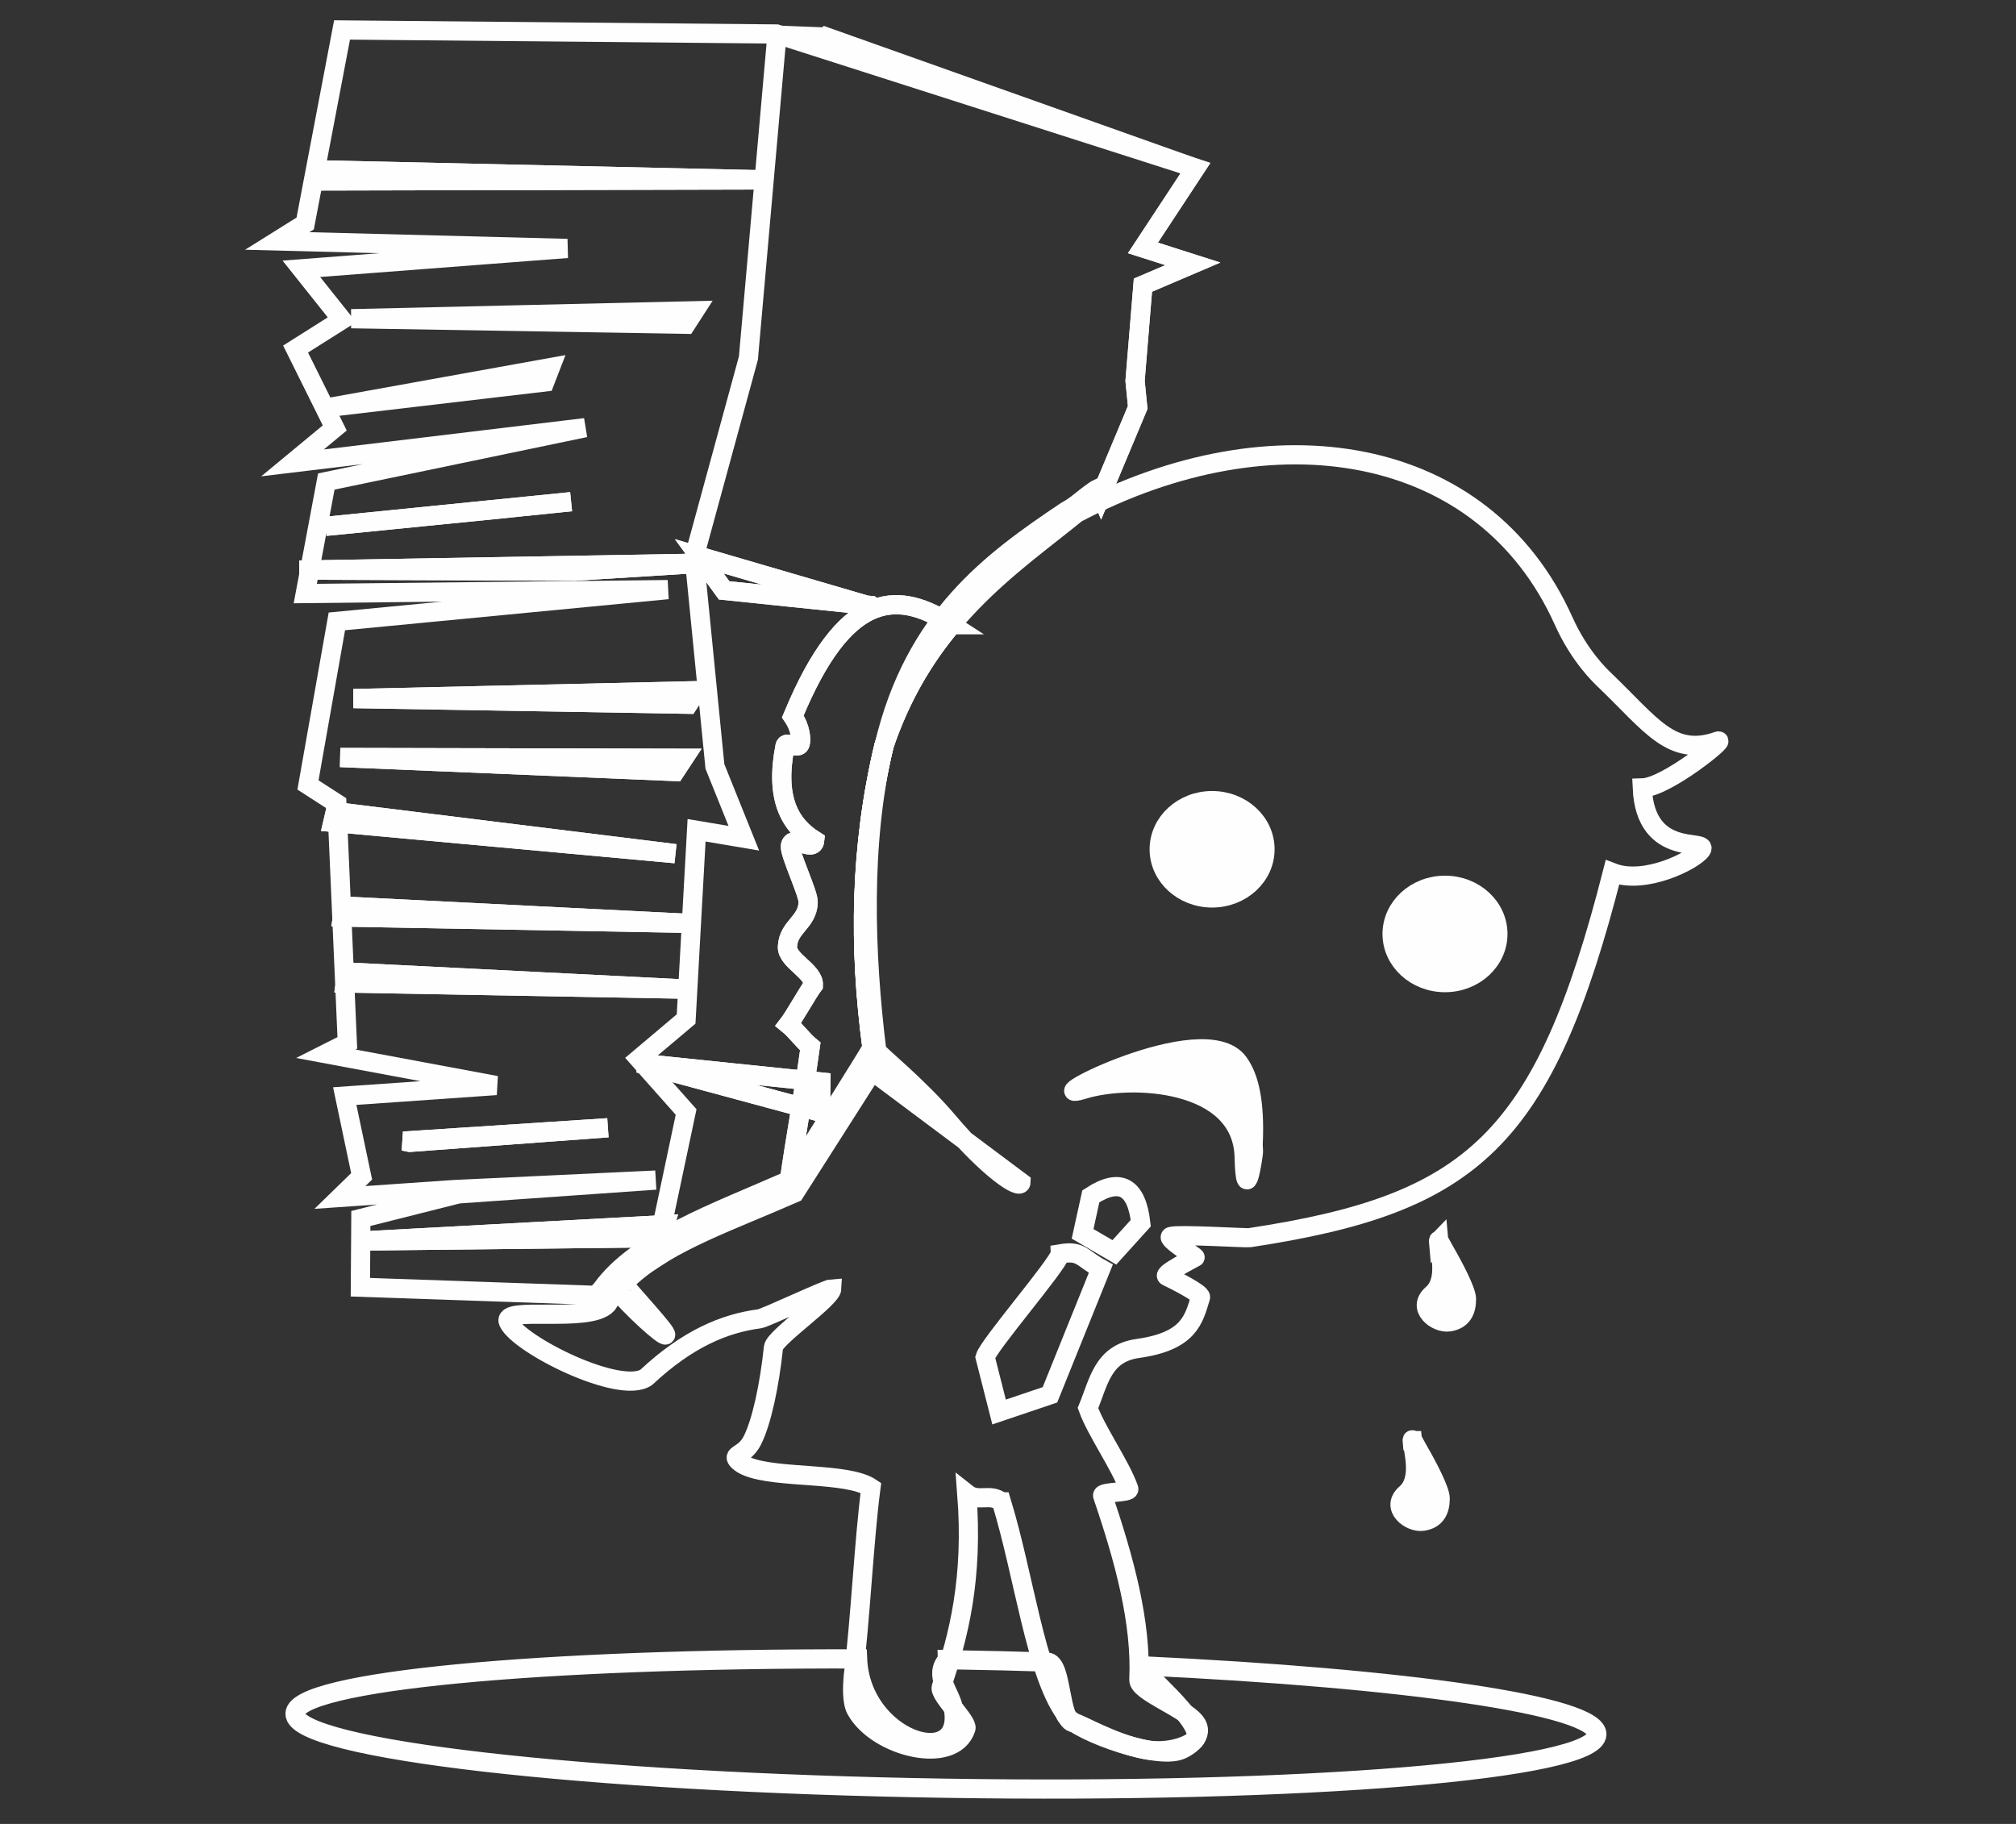 <?xml version="1.0" encoding="UTF-8"?>
<!DOCTYPE svg PUBLIC "-//W3C//DTD SVG 1.1//EN" "http://www.w3.org/Graphics/SVG/1.1/DTD/svg11.dtd">
<!-- Creator: CorelDRAW -->
<svg xmlns="http://www.w3.org/2000/svg" xml:space="preserve" width="21mm" height="19mm" style="shape-rendering:geometricPrecision; text-rendering:geometricPrecision; image-rendering:optimizeQuality; fill-rule:evenodd; clip-rule:evenodd"
viewBox="0 0 21 19"
 xmlns:xlink="http://www.w3.org/1999/xlink">
 <rect x="0" y="0" width="21" height="19" fill="#333333" stroke="none"/>
 <defs>
  <style type="text/css">
   <![CDATA[
    .str0 {stroke:#FEFEFE;stroke-width:0.2}
    .fil0 {fill:none}
    .fil1 {fill:#FEFEFE}
   ]]>
  </style>
 </defs>
 <g id="Camada_x0020_1">
  <g id="_449749432">
   <path id="_770619312" class="fil0 str0" d="M9.869 17.289c0.031,0.001 0.062,0.001 0.092,0.002 0.322,0.005 0.638,0.013 0.947,0.023 0.162,0.005 0.122,0.626 0.28,0.632 0.047,0.002 0.41,0.217 0.737,0.279 0.242,0.046 0.467,-0.042 0.521,-0.103 0.14,-0.156 -0.636,-0.773 -0.549,-0.769 2.752,0.129 4.744,0.414 4.737,0.714 -0.008,0.369 -3.051,0.621 -6.796,0.561 -3.745,-0.059 -6.774,-0.407 -6.765,-0.777 0.007,-0.338 2.557,-0.578 5.86,-0.57 0.036,0.853 1.123,1.187 0.997,0.511 -0.029,-0.158 -0.212,-0.339 -0.061,-0.502z"/>
   <path id="_770619144" class="fil0 str0" d="M10.432 15.645c0.236,0.775 0.353,1.762 0.658,2.199 0.031,0.15 0.895,0.481 1.189,0.392 0.081,-0.025 0.291,-0.155 0.166,-0.303 -0.124,-0.148 -0.584,-0.314 -0.582,-0.433 0.029,-0.594 -0.15,-1.254 -0.377,-1.919 -0.015,-0.044 0.287,-0.028 0.272,-0.072 -0.086,-0.247 -0.337,-0.596 -0.425,-0.841 0.114,-0.276 0.154,-0.57 0.52,-0.621 0.537,-0.076 0.582,-0.304 0.652,-0.532 0.013,-0.041 -0.274,-0.183 -0.35,-0.22 -0.048,-0.024 0.272,-0.184 0.292,-0.197 0.029,0.007 -0.31,-0.199 -0.25,-0.218 0.083,-0.025 0.782,0.019 0.82,0.013 2.318,-0.352 3.064,-1.004 3.779,-3.803 0.34,0.132 0.849,-0.128 0.925,-0.235 0.09,-0.127 -0.581,0.101 -0.614,-0.647 0.252,-0.006 0.886,-0.523 0.788,-0.488 -0.485,0.171 -0.692,-0.169 -1.18,-0.636 -0.042,-0.041 -0.261,-0.244 -0.429,-0.619 -0.831,-1.848 -3.027,-2.2 -5.072,-1.119 -0.679,0.552 -1.565,1.119 -2.005,2.421 -0.24,1 -0.202,2.165 -0.076,3.18 0.003,0.025 0.434,0.369 0.748,0.741 0.415,0.491 0.751,0.717 0.754,0.628l-1.549 -1.158 -0.809 1.269c-0.657,0.289 -1.294,0.504 -1.698,0.863 -0.029,0.026 -0.057,0.053 -0.084,0.08 -0.009,0.009 0.376,0.422 0.432,0.516 0.055,0.093 -0.217,-0.132 -0.478,-0.417 -0.013,-0.014 -0.03,-0.014 -0.042,0.001 -0.03,0.038 -0.058,0.077 -0.083,0.118 -0.19,0.202 -1.11,0.009 -1.027,0.186 0.109,0.235 1.166,0.763 1.436,0.573 0.429,-0.401 0.813,-0.561 1.179,-0.609 0.057,-0.007 0.696,-0.31 0.752,-0.313 -0.005,0.103 -0.596,0.507 -0.607,0.611 -0.042,0.397 -0.123,0.777 -0.22,0.969 -0.085,0.167 -0.224,0.14 -0.144,0.216 0.189,0.18 0.913,0.115 1.26,0.224 0.048,0.015 0.088,0.032 0.119,0.053 -0.073,0.557 -0.112,1.409 -0.184,1.967 -0.009,0.098 -0.015,0.263 0.028,0.343 0.214,0.395 1.02,0.591 1.146,0.197 0.022,-0.069 -0.283,-0.353 -0.257,-0.43 0.184,-0.533 0.334,-1.137 0.266,-2.016 0.12,0.095 0.241,-0.009 0.361,0.086z"/>
   <path id="_770619792" class="fil0 str0" d="M11.363 12.462c0.315,-0.205 0.478,-0.09 0.52,0.28l-0.275 0.304 -0.331 -0.193c0.029,-0.131 0.058,-0.261 0.086,-0.391z"/>
   <path id="_770619936" class="fil0 str0" d="M11.045 13.061c0.219,-0.037 0.215,0.041 0.422,0.155l-0.53 1.314 -0.53 0.179 -0.145 -0.571c0.037,-0.128 0.746,-0.948 0.783,-1.076z"/>
   <path id="_764433512" class="fil1 str0" d="M13.054 11.909c-0.002,0.041 0.005,0.062 0.002,0.101 -0.003,0.035 -0.082,0.586 -0.096,0.042 -0.02,-0.801 -1.174,-0.857 -1.672,-0.704 -0.549,0.169 1.249,-0.766 1.611,-0.282 0.117,0.157 0.174,0.424 0.155,0.842z"/>
   <path id="_764433944" class="fil0 str0" d="M6.266 13.431l-0.057 0.063 -2.455 -0.085 0.005 -0.716 1.016 -0.256 2.055 -0.144 -2.103 0.099 -1.186 0.082 0.226 -0.22 -0.176 -0.836 1.577 -0.11 -1.774 -0.331 0.224 -0.113 -0.109 -2.493 -0.301 -0.194 0.301 -1.704 3.447 -0.331 -3.776 0.041 0.219 -1.167 2.697 -0.561 -3.049 0.367 0.44 -0.364 -0.408 -0.822 0.483 -0.305 -0.423 -0.531 2.77 -0.212 -3.021 -0.078 0.291 -0.182 0.384 -2.016 4.525 0.042 4.364 1.397 -0.547 0.831 0.52 0.166 -0.52 0.222 -0.082 0.997 0.028 0.277 -0.383 0.914 -0.031 -0.068c-0.074,0.035 -0.291,0.229 -0.365,0.268 -0.724,0.506 -1.481,1.048 -1.863,2.409 -0.252,1.05 -0.265,2.099 -0.124,3.149l-0.856 1.376c-0.785,0.345 -1.598,0.633 -1.962,1.138z"/>
   <path id="_770620104" class="fil0 str0" d="M8.606 0.386l-0.513 -0.02 -0.297 3.364 -0.565 2.071 0.216 2.183 0.301 0.748 -0.492 -0.083 -0.109 1.966 -0.492 0.415 0.492 0.554 -0.322 1.521c0.393,-0.255 0.906,-0.577 1.442,-0.812l0.818 -1.376c-0.141,-1.05 -0.127,-2.099 0.124,-3.149 0.314,-1.337 1.117,-1.922 1.898,-2.445 0.074,-0.039 0.267,-0.172 0.342,-0.208l0.019 0.044 0.383 -0.914 -0.027 -0.277 0.082 -0.997 0.52 -0.222 -0.52 -0.166 0.547 -0.831 -3.846 -1.367z"/>
   <path id="_764432912" class="fil0 str0" d="M9.912 6.508c-0.532,-0.346 -1.064,-0.377 -1.596,0.82 -0.019,0.043 -0.038,0.088 -0.058,0.135 0.088,0.129 0.087,0.246 0.077,0.283 -0.019,0.069 -0.146,-0.035 -0.158,0.027 -0.106,0.54 0.045,0.818 0.309,0.983 -0.014,0.132 -0.239,-0.073 -0.253,0.058 -0.009,0.083 0.193,0.504 0.185,0.588 -0.009,0.209 -0.207,0.25 -0.216,0.46 -0.006,0.144 0.277,0.255 0.27,0.399 -0.053,0.069 -0.206,0.341 -0.26,0.41 0.076,0.062 0.152,0.168 0.228,0.23 -0.074,0.532 -0.148,0.903 -0.222,1.426 0.019,-0.008 0.095,-0.055 0.114,-0.053l0.751 -1.357c-0.141,-1.05 -0.127,-2.099 0.124,-3.149 0.177,-0.523 0.425,-0.927 0.704,-1.26z"/>
   <polygon id="_446546392" class="fil0 str0" points="7.992,1.874 3.347,1.77 3.333,1.885 "/>
   <polygon id="_446545576" class="fil0 str0" points="7.148,9.618 3.584,9.439 3.567,9.553 "/>
   <polygon id="_446545552" class="fil0 str0" points="7.179,10.305 3.615,10.126 3.598,10.24 "/>
   <polygon id="_446542048" class="fil0 str0" points="6.332,11.748 4.204,11.887 4.269,11.9 "/>
   <polygon id="_446540344" class="fil0 str0" points="3.545,7.891 7.032,8.037 7.123,7.899 "/>
   <polygon id="_446539840" class="fil0 str0" points="3.682,7.277 7.169,7.336 7.26,7.195 "/>
   <polygon id="_446539648" class="fil0 str0" points="3.454,4.24 5.675,3.979 5.733,3.829 "/>
   <polygon id="_446539624" class="fil0 str0" points="3.119,5.939 5.983,5.95 7.33,5.866 "/>
   <polygon id="_446539552" class="fil0 str0" points="3.392,5.483 5.131,5.31 5.949,5.226 "/>
   <polygon id="_446537248" class="fil0 str0" points="7.035,8.893 3.493,8.455 3.467,8.567 "/>
   <polygon id="_772861496" class="fil0 str0" points="3.659,3.32 7.146,3.378 7.237,3.237 "/>
   <polygon id="_446540728" class="fil0 str0" points="9.073,6.308 9.091,6.323 7.284,5.795 7.543,6.15 "/>
   <polygon id="_770635568" class="fil0 str0" points="6.655,11.075 8.546,11.586 8.551,11.271 "/>
   <path id="_770636696" class="fil1 str0" d="M14.984 12.931c-0.003,-0.033 0.027,0.036 0.068,0.107 0.086,0.148 0.224,0.409 0.224,0.494 0,0.127 -0.048,0.218 -0.18,0.238 -0.132,0.021 -0.345,-0.143 -0.176,-0.289 0.169,-0.146 0.073,-0.451 0.065,-0.551z"/>
   <path id="_446537224" class="fil1 str0" d="M14.71 15.007c-0.003,-0.033 0.027,0.036 0.068,0.107 0.086,0.148 0.224,0.409 0.224,0.495 0,0.127 -0.048,0.218 -0.18,0.238 -0.132,0.021 -0.345,-0.143 -0.176,-0.289 0.169,-0.146 0.073,-0.45 0.065,-0.551z"/>
   <polygon id="_446537392" class="fil0 str0" points="3.762,12.928 6.927,12.757 6.886,12.893 "/>
   <path id="_449745328" class="fil0 str0" d="M9.912 6.508c-0.532,-0.346 -1.064,-0.377 -1.595,0.82 -0.019,0.043 -0.038,0.088 -0.058,0.135 0.088,0.129 0.087,0.246 0.077,0.283 -0.019,0.069 -0.146,-0.035 -0.158,0.027 -0.106,0.54 0.045,0.818 0.309,0.983 -0.014,0.132 -0.239,-0.073 -0.253,0.059 -0.009,0.083 0.194,0.504 0.185,0.588 -0.009,0.21 -0.207,0.25 -0.216,0.46 -0.006,0.144 0.276,0.255 0.27,0.399 -0.053,0.069 -0.206,0.341 -0.26,0.41 0.076,0.061 0.152,0.168 0.228,0.23 -0.074,0.532 -0.148,0.903 -0.222,1.426 0.019,-0.008 0.095,-0.055 0.114,-0.053l0.751 -1.357c-0.141,-1.05 -0.127,-2.099 0.124,-3.148 0.177,-0.523 0.425,-0.927 0.704,-1.26z"/>
   <polygon id="_449744464" class="fil0 str0" points="7.992,1.874 3.347,1.77 3.333,1.885 "/>
   <polygon id="_449744272" class="fil0 str0" points="7.148,9.618 3.584,9.439 3.567,9.553 "/>
   <polygon id="_449744128" class="fil0 str0" points="7.179,10.305 3.615,10.126 3.598,10.24 "/>
   <polygon id="_449744224" class="fil0 str0" points="6.332,11.748 4.204,11.887 4.268,11.9 "/>
   <polygon id="_449743312" class="fil0 str0" points="3.545,7.891 7.032,8.037 7.123,7.899 "/>
   <polygon id="_449743096" class="fil0 str0" points="3.682,7.277 7.169,7.336 7.26,7.195 "/>
   <polygon id="_449743528" class="fil0 str0" points="3.119,5.939 5.984,5.95 7.33,5.866 "/>
   <polygon id="_449743216" class="fil0 str0" points="3.392,5.483 5.131,5.31 5.949,5.226 "/>
   <polygon id="_449751112" class="fil0 str0" points="7.035,8.893 3.493,8.455 3.467,8.567 "/>
   <polygon id="_449750248" class="fil0 str0" points="9.073,6.308 9.091,6.323 7.284,5.795 7.543,6.15 "/>
   <polygon id="_449749960" class="fil0 str0" points="6.655,11.075 8.546,11.586 8.551,11.271 "/>
   <polygon id="_449750224" class="fil0 str0" points="3.762,12.928 6.927,12.757 6.886,12.893 "/>
  </g>
  <ellipse class="fil1 str0" cx="15.052" cy="9.729" rx="0.551" ry="0.507"/>
  <ellipse class="fil1 str0" cx="12.626" cy="8.847" rx="0.551" ry="0.507"/>
 </g>
</svg>
